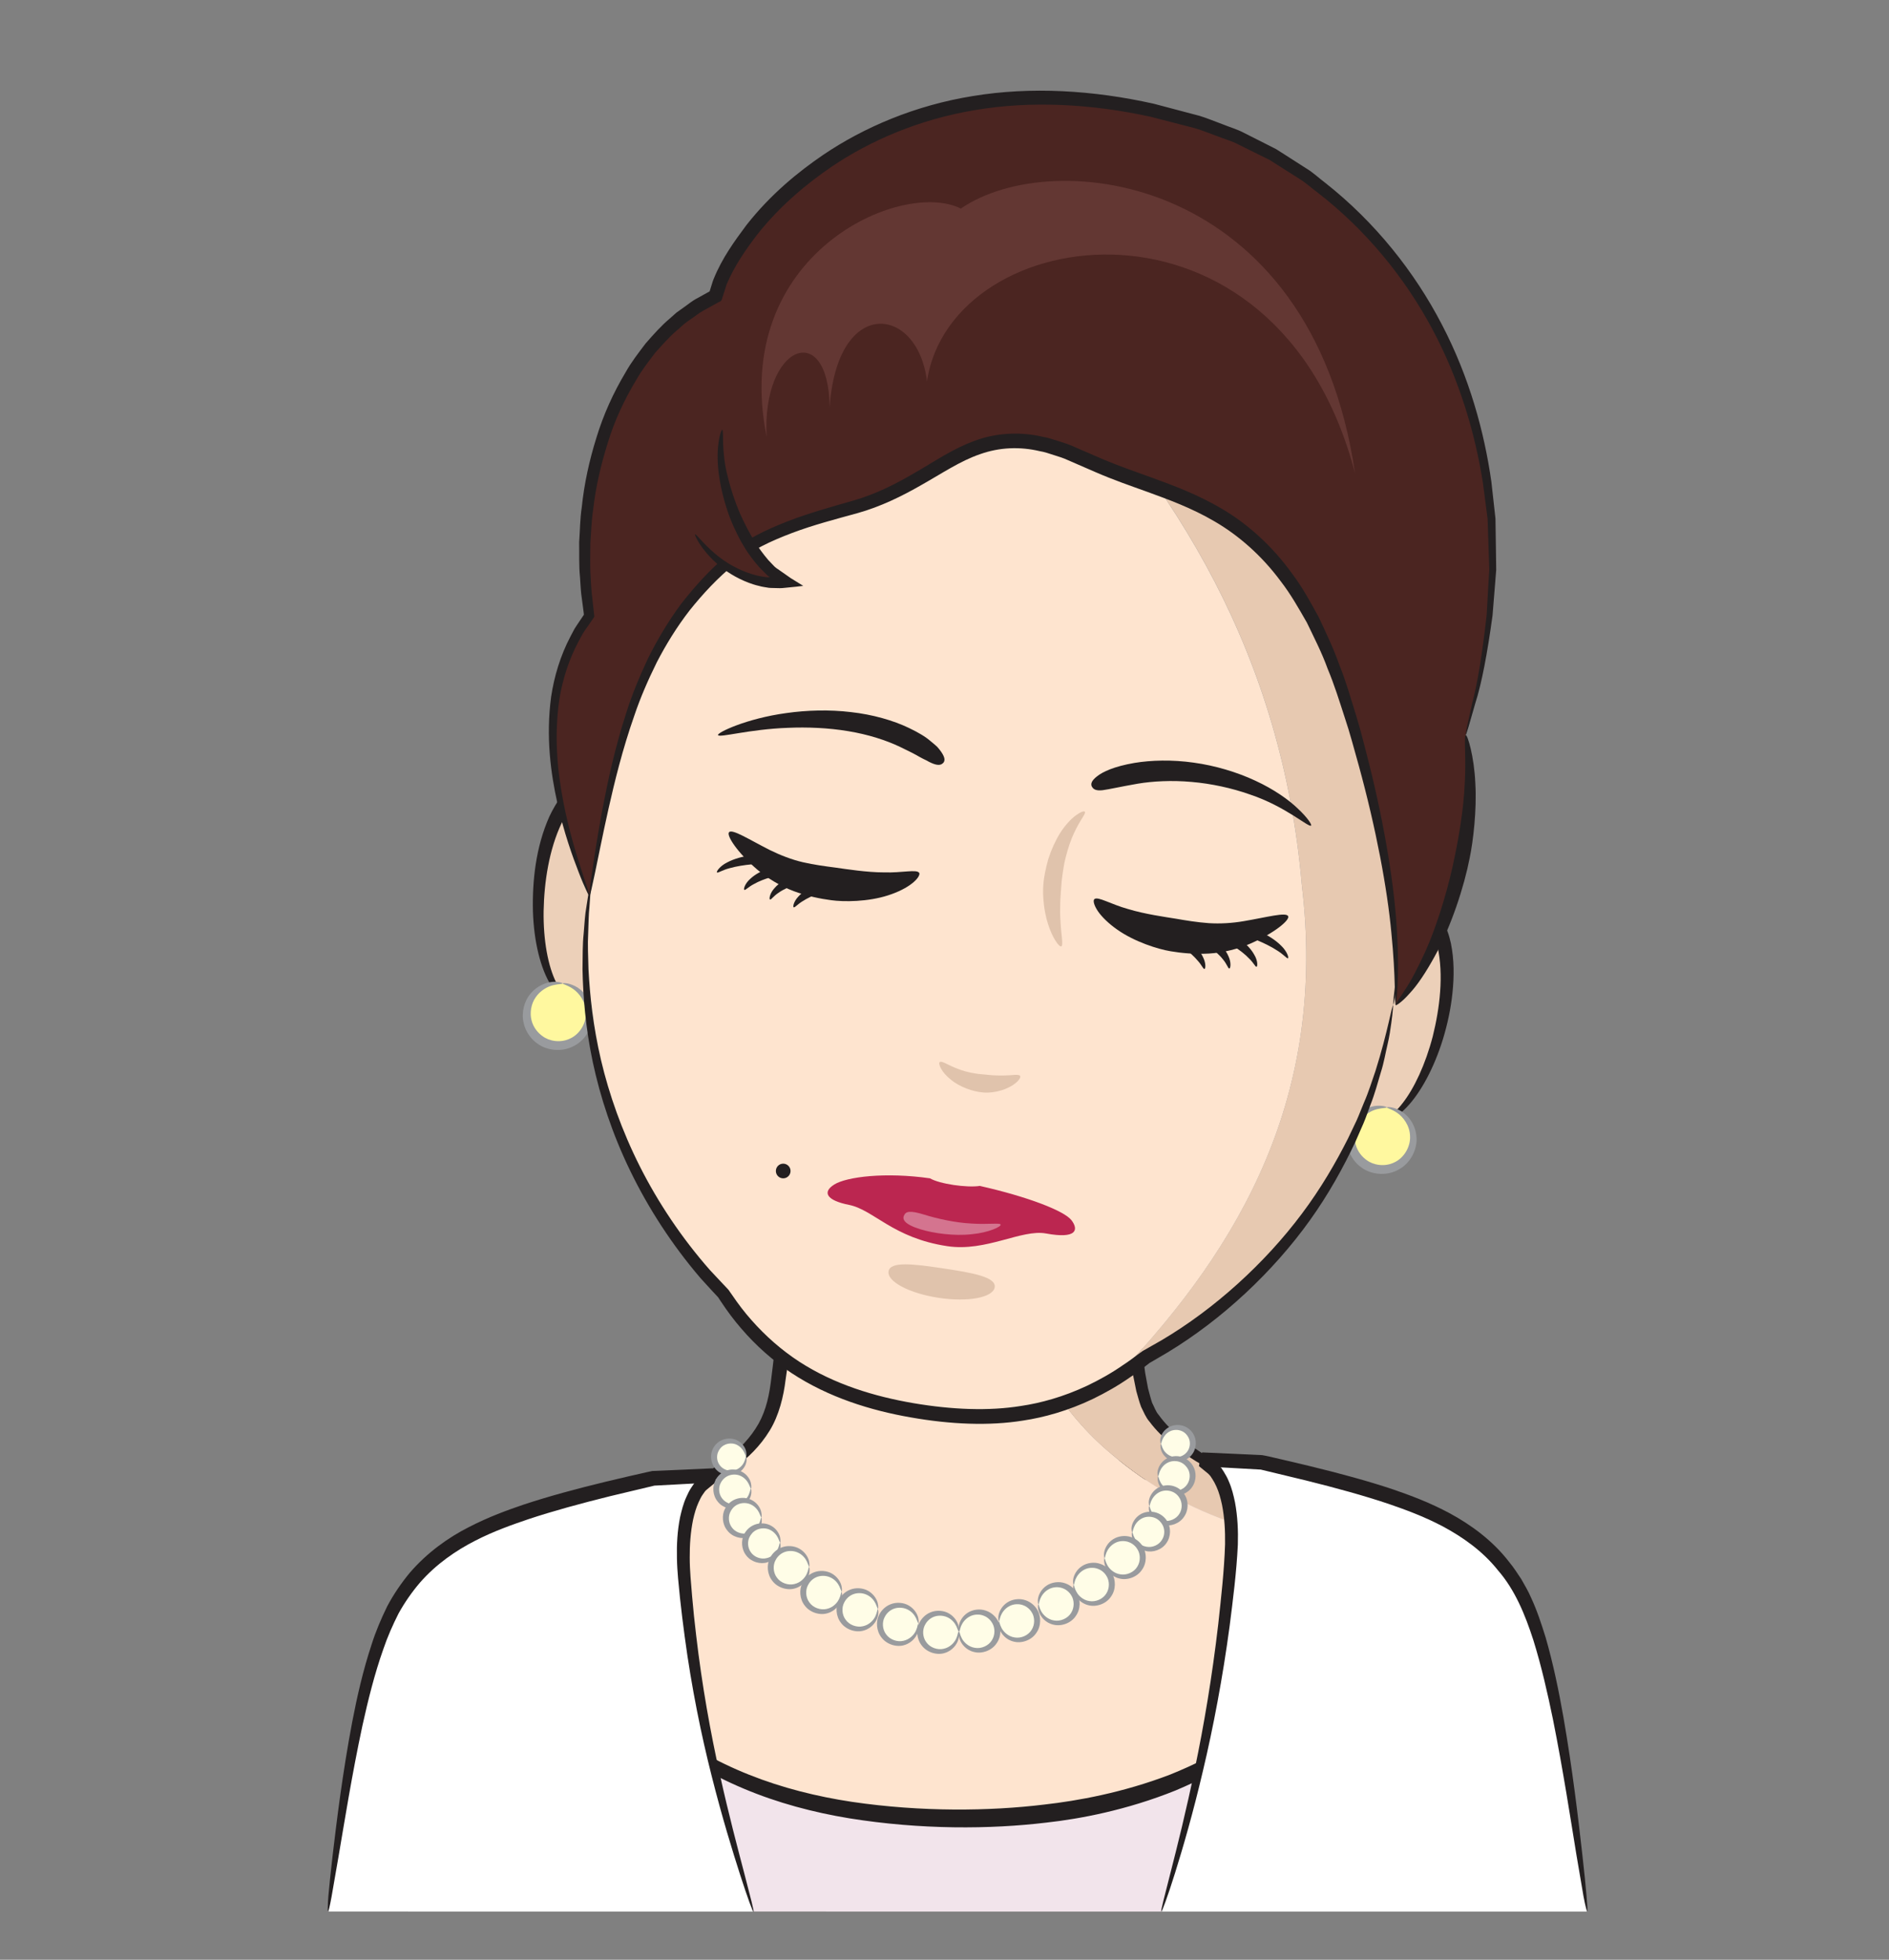 <?xml version="1.0" encoding="UTF-8"?><svg id="Layer_2" xmlns="http://www.w3.org/2000/svg" xmlns:xlink="http://www.w3.org/1999/xlink" viewBox="0 0 180.24 186.92"><rect x="0" y="0" width="180.24" height="186.92" fill="#808080" stroke="none"/><defs><style>.cls-1{fill:none;}.cls-1,.cls-2,.cls-3,.cls-4,.cls-5,.cls-6,.cls-7,.cls-8,.cls-9,.cls-10,.cls-11,.cls-12,.cls-13,.cls-14,.cls-15,.cls-16{stroke-width:0px;}.cls-2{fill:url(#_名称未設定グラデーション_8-2);}.cls-3{fill:url(#_名称未設定グラデーション_8);}.cls-17{opacity:.36;}.cls-4{fill:#f2e4eb;}.cls-5{fill:#633733;}.cls-6{fill:#4b2521;}.cls-7{fill:#231f20;}.cls-8{fill:#e0c3ac;}.cls-9{fill:#bb2650;}.cls-10{fill:#999b9e;}.cls-11{fill:#fee4cf;}.cls-12{fill:#fff;}.cls-13{fill:#fff89f;}.cls-14{fill:#fffde7;}.cls-15{fill:#e7c9b1;}.cls-16{fill:#ecd0b9;}</style><linearGradient id="_名称未設定グラデーション_8" x1="51.58" y1="180.68" x2="51.58" y2="141.9" gradientUnits="userSpaceOnUse"><stop offset="0" stop-color="#fff"/><stop offset=".85" stop-color="#fff"/><stop offset="1" stop-color="#fff"/></linearGradient><linearGradient id="_名称未設定グラデーション_8-2" x1="131.12" y1="180.62" x2="131.12" y2="140.45" xlink:href="#_名称未設定グラデーション_8"/></defs><g id="_レイヤー_1"><path class="cls-4" d="M141.5,182.33c-3.38-11.07-.11-23.28-10.81-31.79-24.48-19.45-57.81-8.4-54.96-9.85l-5.78.28c-14.22,3.25-20.37,5.4-24.24,11.52-3.43,5.4-5.01,16.68-6.8,29.83"/><path class="cls-7" d="M38.9,182.33s0-.69.12-1.92c.12-1.23.33-3.01.6-5.2.28-2.19.63-4.8,1.1-7.69.49-2.88,1.06-6.06,2.02-9.32.49-1.63,1.05-3.29,1.87-4.89.84-1.6,1.92-3.08,3.24-4.37,2.66-2.59,6.11-4.09,9.39-5.24,3.32-1.13,6.59-1.97,9.62-2.71.76-.18,1.51-.36,2.23-.53l.54-.13s.37-.06.39-.05h.27c.36-.03.72-.05,1.08-.07,1.51-.08,2.95-.15,4.28-.22.06.21.19.73.12.43,0-.02-.03-.1-.01-.05l-.04-.15-.02-.08c-.06.27.13-.62-.13.6h0s0-.02,0-.02v-.02c.02-.06.02-.12.02-.18,0-.09,0-.18,0-.27v-.14s0,0,0,0l.12-.02c.24-.04.47-.08.7-.12.48-.09.94-.18,1.38-.26,7.58-1.44,17.23-2.26,27.1-.72,4.92.76,9.88,2.12,14.48,4.13,4.6,2.02,8.87,4.62,12.43,7.75,1.82,1.54,3.27,3.41,4.37,5.35,1.13,1.93,1.84,3.99,2.33,5.95.99,3.95,1.19,7.57,1.51,10.56.29,3,.62,5.4.95,7.04.34,1.64.57,2.53.51,2.55-.02,0-.11-.21-.24-.63-.13-.42-.36-1.04-.55-1.86-.43-1.63-.85-4.04-1.22-7.04-.41-2.99-.69-6.59-1.73-10.42-.52-1.91-1.23-3.87-2.34-5.7-1.08-1.84-2.48-3.59-4.25-5.04-3.49-2.98-7.72-5.49-12.23-7.42-4.52-1.92-9.38-3.21-14.21-3.92-9.69-1.44-19.17-.6-26.64.82-.44.08-.9.17-1.38.26-.25.04-.5.09-.76.13-.08,0-.14.02-.25.03h-.12s-.08,0-.13-.01c-.03,0-.17-.08-.21-.1h0s0,0,0,0c-1.18.06-2.45.11-3.78.18-.36.02-.72.03-1.09.05h-.28s-.05.01-.05.01l-.1.02-.54.12c-.73.17-1.48.34-2.24.51-3.04.72-6.29,1.52-9.55,2.59-3.23,1.09-6.52,2.5-9,4.87-1.23,1.17-2.28,2.57-3.08,4.04-.8,1.49-1.37,3.1-1.87,4.68-1,3.17-1.63,6.31-2.19,9.16-.54,2.85-.97,5.44-1.33,7.61-.35,2.15-.64,3.9-.85,5.15-.21,1.22-.35,1.89-.4,1.88Z"/><path class="cls-11" d="M106.06,138.69c-9.54-7.95-11.49-20.33-12.4-32.6h-18.68c.72,8.57.35,18.54-.95,26.85-1.33,8.49-13.66,11.26-22.2,12.22,0,0,1.22,28.31,39.82,28.31,31.03,0,37.8-18.2,39.27-25.56-8.98-.8-17.6-2.99-24.86-9.22Z"/><path class="cls-15" d="M106.06,138.69c7.27,6.23,15.88,8.41,24.86,9.22.37-1.86.41-3.04.41-3.04-5.8-.22-20.12-5.49-22.02-10.97-2.15-6.2-.91-22.28-1.67-27.81h-13.98c.9,12.28,2.86,24.66,12.4,32.61Z"/><path class="cls-7" d="M51.84,145.16c-.02-.14,2.68-.46,6.85-1.46,2.07-.53,4.53-1.22,7.04-2.4,2.47-1.18,5.14-2.86,6.65-5.51.74-1.34,1.04-2.78,1.23-4.46.21-1.63.38-3.28.52-4.93.27-3.3.41-6.61.43-9.77.02-3.16-.09-6.17-.28-8.89-.04-.46-.07-.91-.11-1.36-.03-.33-.05-.66-.08-.99v-.12s.06-.01.09-.02h.24s.49,0,.49,0c.82,0,1.62,0,2.39,0,1.22,0,2.34,0,3.37,0,6.86.02,15.3.03,24.13.05h1.66s1.19.01,1.19.01h.4s.2,0,.2,0c.07,0,.14-.01.13.08l.08.79.07.71c.01.14.03.29.04.43l.05.85c.04.57.04,1.13.06,1.69.04,2.25.02,4.48.01,6.7-.02,4.43-.03,8.8.38,12.89.07.51.13,1.01.2,1.51.09.49.18.98.27,1.46.13.46.24.94.39,1.38.21.39.33.82.64,1.17,1.06,1.48,2.58,2.61,4.03,3.57,2.98,1.89,5.93,3.16,8.44,4.08,2.51.92,4.6,1.48,6.06,1.8,1.46.32,2.28.36,2.28.45,0,.03-.21.04-.61.04-.4.01-.98-.05-1.73-.14-1.49-.21-3.64-.67-6.22-1.51-2.58-.84-5.61-2.03-8.73-3.9-1.53-.97-3.15-2.08-4.41-3.76-.35-.39-.55-.92-.8-1.41-.19-.5-.31-1-.46-1.51-.1-.51-.21-1.02-.31-1.54-.08-.52-.15-1.04-.23-1.56-.49-4.19-.55-8.59-.6-13.03-.02-2.22-.03-4.45-.1-6.67-.03-.55-.03-1.11-.07-1.65l-.05-.82c0-.14-.02-.27-.04-.4v-.12s-.02-.05-.06-.04h-.47s-1.66.01-1.66.01c-8.82.03-17.27.06-24.12.08-1.04,0-2.17,0-3.4,0-.31,0-.62,0-.93,0h-.42s0,0,0,0c0,0,0,0,0,0h0s.01.21.01.21l.04.52c.17,2.78.25,5.85.18,9.05-.06,3.2-.26,6.55-.6,9.88-.17,1.67-.38,3.33-.63,4.98-.19,1.6-.63,3.42-1.52,4.87-1.81,2.96-4.73,4.6-7.31,5.74-2.64,1.13-5.16,1.73-7.27,2.16-2.12.41-3.87.62-5.08.73-1.21.1-1.89.12-1.89.06Z"/><path class="cls-7" d="M131.34,144.86c.12,0,.18,2.14-.65,5.42-.8,3.26-2.65,7.65-5.94,11.54-1.63,1.94-3.6,3.74-5.76,5.25-2.16,1.51-4.5,2.73-6.81,3.7-4.66,1.88-9.16,2.72-12.34,3.07-5.34.64-11.98.69-18.81-.41-3.41-.56-6.85-1.47-10.07-2.83-3.22-1.35-6.22-3.14-8.74-5.24-2.54-2.08-4.55-4.51-6.07-6.87-1.52-2.37-2.51-4.71-3.17-6.7-.64-2.01-.96-3.68-1.09-4.84-.13-1.16-.1-1.81-.05-1.81.06,0,.15.63.39,1.76.24,1.13.66,2.74,1.38,4.67.74,1.92,1.79,4.15,3.34,6.4,1.55,2.24,3.54,4.52,6.03,6.45,2.47,1.96,5.38,3.62,8.51,4.86,3.13,1.25,6.47,2.08,9.79,2.58,6.64.98,13.18.89,18.36.26,3.13-.35,7.5-1.13,12.01-2.86,2.24-.9,4.5-2.02,6.59-3.42,2.1-1.4,4.02-3.06,5.63-4.87,3.26-3.62,5.22-7.78,6.19-10.91,1-3.14,1.16-5.22,1.28-5.21Z"/><path class="cls-3" d="M71.89,182.33c-3.38-11.07-5.6-20.05-6.6-31.79-.31-3.71-.05-8.4,2.8-9.85l-5.78.28c-14.22,3.25-20.37,5.4-24.24,11.52-3.43,5.4-5.01,16.68-6.8,29.83"/><path class="cls-7" d="M31.28,182.33s-.03-.53.05-1.46c.08-.93.22-2.27.41-3.92.39-3.29.94-7.81,1.86-12.68.47-2.44,1.04-4.96,1.86-7.43.39-1.24.91-2.45,1.48-3.62.62-1.17,1.35-2.23,2.16-3.21,1.66-1.93,3.68-3.36,5.61-4.34,1.93-1,3.75-1.65,5.25-2.16,2.38-.79,5.05-1.51,7.9-2.2.71-.17,1.44-.34,2.17-.51.37-.08.73-.17,1.11-.25l.56-.13.28-.06.15-.03c.08-.03.21-.03.25-.03,1.84-.08,3.72-.17,5.62-.25.07.21.2.49.23.63,0,.07-.02.06,0,.19.03.17.03.25.08.49l-.85.7c-.08.06-.13.12-.18.17l-.1.14-.12.17c-.16.22-.28.48-.4.74-.24.52-.4,1.09-.53,1.67-.24,1.17-.33,2.4-.32,3.63,0,1.23.13,2.46.23,3.7.11,1.24.23,2.46.38,3.67.56,4.83,1.39,9.38,2.26,13.28.86,3.9,1.74,7.17,2.34,9.47.6,2.3.95,3.64.88,3.66-.03.01-.17-.31-.39-.91-.22-.6-.52-1.49-.89-2.63-.73-2.27-1.73-5.51-2.71-9.4-.99-3.89-1.93-8.46-2.58-13.32-.17-1.21-.31-2.45-.45-3.69-.12-1.24-.27-2.5-.29-3.8-.03-1.29.04-2.6.3-3.9.15-.65.31-1.3.6-1.93.14-.31.29-.63.49-.92l.19-.28.02-.03s.04-.04.06-.05c0,0-.06,0-.08,0-1.26.07-2.51.14-3.73.2-1.45.35-2.87.68-4.24,1.01-2.82.7-5.46,1.42-7.78,2.19-2.93,1-7.23,2.49-10.35,6.05-.76.89-1.46,1.89-2.04,2.94-.55,1.09-1.06,2.23-1.46,3.42-.84,2.37-1.45,4.85-1.98,7.24-1.03,4.8-1.73,9.27-2.29,12.53-.28,1.59-.5,2.9-.67,3.86-.17.91-.29,1.42-.34,1.41Z"/><path class="cls-2" d="M110.81,182.33c3.38-11.07,5.6-21.54,6.6-33.27.31-3.71.05-8.4-2.8-9.85l5.78.28c14.22,3.25,20.37,5.4,24.24,11.52,3.43,5.4,5.01,18.17,6.8,31.32"/><path class="cls-7" d="M151.43,182.33s-.17-.52-.34-1.46c-.17-1-.4-2.35-.68-3.99-.55-3.35-1.25-7.97-2.24-12.92-.51-2.47-1.09-5.03-1.86-7.51-.8-2.48-1.77-4.82-3.37-6.66-1.5-1.89-3.43-3.21-5.27-4.2-1.86-.98-3.67-1.63-5.18-2.15-2.35-.79-5.02-1.52-7.87-2.23-1.4-.34-2.85-.68-4.32-1.04-1.23-.07-2.49-.14-3.76-.21-.02,0-.07-.01-.08,0,.02.01.04.03.06.05-.13-.21.51.69.73,1.29.29.65.45,1.33.59,2,.25,1.35.31,2.7.27,4.03-.13,2.67-.46,5.21-.78,7.73-.67,5.02-1.58,9.75-2.54,13.8-.95,4.05-1.93,7.42-2.67,9.78-.37,1.18-.68,2.1-.91,2.73-.23.63-.36.96-.4.95-.08-.02.29-1.41.9-3.8.61-2.39,1.47-5.78,2.3-9.84.85-4.05,1.65-8.77,2.23-13.77.27-2.49.57-5.09.65-7.63.02-1.27-.05-2.54-.29-3.75-.13-.6-.29-1.2-.53-1.73-.12-.27-.26-.53-.41-.76-.11-.13-.07-.18-.38-.48l-.88-.72.08-.49c.02-.13,0-.12,0-.19.03-.14.16-.42.23-.63,1.93.09,3.84.17,5.71.26.23.03.27.06.38.07l.28.06.56.13c.37.09.75.17,1.12.26.74.18,1.47.35,2.19.52,2.88.7,5.59,1.43,8,2.24,1.56.54,3.44,1.22,5.42,2.29,1.96,1.07,4.05,2.56,5.64,4.64.42.5.77,1.06,1.14,1.61.33.58.68,1.17.94,1.78.57,1.22.98,2.49,1.38,3.76.74,2.56,1.27,5.16,1.71,7.66.87,5.01,1.41,9.63,1.79,13,.19,1.68.33,3.06.41,4.01.08.95.11,1.48.06,1.49Z"/><rect class="cls-1" width="180.24" height="186.92"/><circle class="cls-14" cx="69.65" cy="138.97" r="1.53"/><path class="cls-10" d="M71.18,138.92s-.07-.19-.19-.43c-.12-.25-.37-.54-.72-.7-.35-.16-.79-.14-1.11.02-.33.15-.53.43-.62.64-.17.34-.18.87.12,1.28.29.42.86.63,1.35.52.49-.1.84-.47.98-.78.15-.31.16-.54.2-.54.03,0,.11.23,0,.62-.1.38-.46.9-1.09,1.09-.62.21-1.43-.01-1.87-.59-.46-.56-.47-1.35-.22-1.84.13-.3.45-.7.94-.88.48-.19,1.08-.15,1.5.11.44.26.67.67.74.98.07.31.02.51-.02.51Z"/><circle class="cls-14" cx="69.99" cy="142.06" r="1.65"/><path class="cls-10" d="M71.64,142.01s-.07-.2-.2-.47c-.13-.27-.4-.6-.78-.77-.38-.18-.86-.16-1.22.01-.36.17-.59.47-.69.7-.19.37-.2.96.13,1.41.32.46.95.69,1.48.56.54-.11.92-.52,1.07-.86.16-.34.16-.59.21-.59.03,0,.11.25,0,.67-.11.41-.49.97-1.17,1.17-.66.22-1.54-.02-2-.63-.49-.6-.5-1.44-.23-1.97.14-.33.48-.75,1-.95.51-.21,1.15-.16,1.61.12.47.27.73.72.8,1.05.08.34.02.55,0,.54Z"/><circle class="cls-14" cx="70.94" cy="144.81" r="1.69"/><path class="cls-10" d="M72.63,144.76s-.07-.21-.2-.48c-.13-.27-.4-.61-.8-.79-.39-.18-.88-.17-1.25.01-.37.17-.6.49-.7.72-.19.38-.2.99.14,1.45.32.47.97.7,1.51.57.55-.11.94-.54,1.09-.88.16-.35.17-.61.21-.61.03,0,.11.26,0,.68-.11.41-.51.98-1.2,1.19-.67.23-1.57-.02-2.04-.65-.5-.61-.51-1.47-.24-2.01.15-.33.49-.76,1.02-.96.52-.21,1.17-.17,1.64.12.48.28.74.73.82,1.07.08.34.03.56,0,.56Z"/><circle class="cls-14" cx="72.76" cy="147.21" r="1.67"/><path class="cls-10" d="M74.43,147.16s-.07-.2-.2-.48c-.13-.27-.4-.6-.79-.78-.39-.18-.87-.16-1.23.01-.37.17-.59.48-.7.71-.19.38-.2.97.13,1.43.32.47.96.7,1.49.57.55-.11.93-.53,1.08-.87.16-.34.16-.6.21-.6.03,0,.11.26,0,.68-.11.41-.5.98-1.19,1.18-.67.22-1.55-.02-2.02-.64-.49-.61-.5-1.45-.23-1.99.15-.33.49-.75,1.01-.95.51-.21,1.16-.17,1.63.12.47.27.73.73.81,1.06.08.34.02.55,0,.55Z"/><circle class="cls-14" cx="75.38" cy="149.53" r="1.83"/><path class="cls-10" d="M77.2,149.47s-.07-.22-.21-.53c-.14-.3-.43-.67-.87-.86-.43-.2-.97-.19-1.37,0-.41.19-.66.53-.78.79-.21.42-.22,1.09.15,1.59.36.52,1.07.77,1.66.63.61-.13,1.02-.59,1.19-.96.18-.38.17-.66.22-.66.03,0,.12.28-.01.74-.12.44-.55,1.06-1.29,1.28-.72.24-1.68-.03-2.19-.7-.53-.66-.54-1.57-.25-2.15.16-.35.53-.81,1.09-1.03.56-.23,1.26-.18,1.76.12.51.3.8.78.89,1.15.09.37.03.6,0,.6Z"/><circle class="cls-14" cx="78.47" cy="151.9" r="1.83"/><path class="cls-10" d="M80.3,151.84s-.07-.22-.21-.53c-.14-.3-.43-.67-.87-.86-.43-.2-.97-.19-1.37,0-.41.19-.66.53-.78.79-.21.42-.22,1.09.15,1.59.36.52,1.07.77,1.66.63.61-.13,1.02-.59,1.19-.96.18-.38.17-.66.22-.66.03,0,.12.28-.01.74-.12.44-.55,1.06-1.29,1.28-.72.24-1.68-.03-2.19-.7-.53-.66-.54-1.57-.25-2.15.16-.35.53-.81,1.09-1.03.56-.23,1.26-.18,1.76.12.51.3.8.78.89,1.15.09.37.03.6,0,.6Z"/><circle class="cls-14" cx="81.94" cy="153.54" r="1.83"/><path class="cls-10" d="M83.76,153.49s-.07-.22-.21-.53c-.14-.3-.43-.67-.87-.86-.43-.2-.97-.19-1.37,0-.41.19-.66.53-.78.79-.21.42-.22,1.09.15,1.59.36.52,1.07.77,1.66.63.61-.13,1.02-.59,1.19-.96.18-.38.17-.66.22-.66.03,0,.12.28-.01.74-.12.44-.55,1.06-1.29,1.28-.72.24-1.68-.03-2.19-.7-.53-.66-.54-1.57-.25-2.15.16-.35.53-.81,1.09-1.03.56-.23,1.26-.18,1.76.12.51.3.8.78.89,1.15.09.37.03.6,0,.6Z"/><circle class="cls-14" cx="85.8" cy="154.94" r="1.83"/><path class="cls-10" d="M87.62,154.88s-.07-.22-.21-.53c-.14-.3-.43-.67-.87-.86-.43-.2-.97-.19-1.37,0-.41.19-.66.53-.78.79-.21.42-.22,1.09.15,1.59.36.52,1.07.77,1.66.63.61-.13,1.02-.59,1.19-.96.18-.38.17-.66.22-.66.03,0,.12.28-.01.74-.12.44-.55,1.06-1.29,1.28-.72.24-1.68-.03-2.19-.7-.53-.66-.54-1.57-.25-2.15.16-.35.53-.81,1.09-1.03.56-.23,1.26-.18,1.76.12.51.3.8.78.89,1.15.09.37.03.6,0,.6Z"/><circle class="cls-14" cx="89.63" cy="155.7" r="1.83"/><path class="cls-10" d="M91.46,155.64s-.07-.22-.21-.53c-.14-.3-.43-.67-.87-.86-.43-.2-.97-.19-1.37,0-.41.19-.66.53-.78.79-.21.42-.22,1.09.15,1.59.36.52,1.07.77,1.66.63.61-.13,1.02-.59,1.19-.96.18-.38.17-.66.22-.66.03,0,.12.28-.01.74-.12.44-.55,1.06-1.29,1.28-.72.24-1.68-.03-2.19-.7-.53-.66-.54-1.57-.25-2.15.16-.35.53-.81,1.09-1.03.56-.23,1.26-.18,1.76.12.51.3.8.78.89,1.15.09.37.03.6,0,.6Z"/><circle class="cls-14" cx="112.29" cy="137.69" r="1.53"/><path class="cls-10" d="M110.77,137.73s-.1-.19-.05-.51c.05-.31.26-.74.69-1.02.41-.29,1.01-.36,1.5-.2.49.16.83.53.98.82.28.48.31,1.27-.11,1.85-.4.6-1.2.87-1.83.7-.64-.15-1.03-.65-1.15-1.03-.13-.38-.06-.62-.03-.62.05,0,.06.23.23.53.16.3.53.65,1.03.72.49.08,1.05-.16,1.31-.6.27-.43.23-.96.04-1.29-.1-.2-.32-.47-.66-.6-.33-.14-.77-.13-1.11.05-.34.17-.57.49-.68.74-.11.25-.12.44-.17.44Z"/><circle class="cls-14" cx="112.15" cy="140.79" r="1.65"/><path class="cls-10" d="M110.5,140.84s-.1-.2-.04-.55c.06-.33.29-.8.74-1.1.44-.31,1.08-.39,1.6-.21.53.17.89.57,1.05.88.3.51.34,1.35-.11,1.98-.43.64-1.29.94-1.96.75-.69-.16-1.11-.7-1.24-1.1-.14-.41-.07-.67-.04-.67.05,0,.06.25.24.58.17.32.57.71,1.12.79.54.09,1.15-.17,1.44-.65.3-.47.26-1.06.05-1.42-.12-.22-.36-.51-.73-.66-.37-.15-.85-.14-1.22.06-.38.19-.62.54-.73.81-.11.28-.13.48-.17.48Z"/><circle class="cls-14" cx="111.36" cy="143.6" r="1.69"/><path class="cls-10" d="M109.67,143.65s-.1-.21-.04-.56c.06-.34.3-.81.76-1.12.45-.31,1.1-.39,1.63-.21.54.17.91.58,1.07.9.3.52.34,1.38-.12,2.02-.43.65-1.31.95-2,.77-.7-.16-1.13-.71-1.27-1.12-.14-.42-.07-.69-.04-.68.05,0,.06.25.25.59.18.33.58.73,1.14.81.55.1,1.18-.17,1.48-.66.31-.48.26-1.08.05-1.45-.12-.23-.37-.53-.75-.67-.38-.15-.87-.14-1.24.07-.38.2-.63.55-.75.83-.12.28-.13.49-.17.49Z"/><circle class="cls-14" cx="109.69" cy="146.1" r="1.67"/><path class="cls-10" d="M108.02,146.15s-.1-.21-.04-.55c.06-.34.29-.8.75-1.11.45-.31,1.09-.39,1.62-.21.53.17.9.57,1.06.89.3.52.34,1.36-.11,2-.43.65-1.3.94-1.98.76-.7-.16-1.12-.71-1.25-1.11-.14-.41-.07-.68-.04-.68.05,0,.06.25.25.59.17.33.58.72,1.13.8.55.1,1.17-.17,1.46-.66.31-.47.26-1.07.05-1.43-.12-.22-.36-.52-.74-.67-.37-.15-.86-.14-1.23.06-.38.2-.63.54-.74.82-.12.28-.13.49-.17.49Z"/><circle class="cls-14" cx="107.21" cy="148.57" r="1.83"/><path class="cls-10" d="M105.39,148.63s-.1-.23-.03-.6c.07-.37.32-.87.82-1.2.49-.33,1.19-.42,1.75-.22.58.19.97.62,1.15.96.32.56.37,1.48-.12,2.16-.46.7-1.4,1.02-2.14.83-.76-.17-1.22-.76-1.37-1.2-.16-.45-.09-.74-.06-.74.05,0,.06.28.26.65.19.36.63.8,1.24.89.6.11,1.3-.19,1.62-.72.34-.53.29-1.19.06-1.6-.13-.25-.41-.58-.83-.74-.41-.17-.95-.15-1.36.08-.42.22-.69.61-.81.91-.12.31-.13.54-.18.54Z"/><circle class="cls-14" cx="104.27" cy="151.13" r="1.83"/><path class="cls-10" d="M102.44,151.18s-.1-.23-.03-.6c.07-.37.32-.87.82-1.2.49-.33,1.19-.42,1.75-.22.58.19.97.62,1.15.96.32.56.37,1.48-.12,2.16-.46.7-1.4,1.02-2.14.83-.76-.17-1.22-.76-1.37-1.2-.16-.45-.09-.74-.06-.74.05,0,.06.28.26.65.19.36.63.8,1.24.89.6.11,1.3-.19,1.62-.72.34-.53.29-1.19.06-1.6-.13-.25-.41-.58-.83-.74-.41-.17-.95-.15-1.36.08-.42.22-.69.61-.81.91-.12.31-.13.54-.18.54Z"/><circle class="cls-14" cx="100.91" cy="152.98" r="1.83"/><path class="cls-10" d="M99.08,153.03s-.1-.23-.03-.6c.07-.37.32-.87.82-1.2.49-.33,1.19-.42,1.75-.22.58.19.97.62,1.15.96.32.56.37,1.48-.12,2.16-.46.7-1.4,1.02-2.14.83-.76-.17-1.22-.76-1.37-1.2-.16-.45-.09-.74-.06-.74.05,0,.06.28.26.65.19.36.63.8,1.24.89.6.11,1.3-.19,1.62-.72.34-.53.29-1.19.06-1.6-.13-.25-.41-.58-.83-.74-.41-.17-.95-.15-1.36.08-.42.22-.69.61-.81.91-.12.31-.13.54-.18.54Z"/><circle class="cls-14" cx="97.14" cy="154.6" r="1.83"/><path class="cls-10" d="M95.31,154.65s-.1-.23-.03-.6c.07-.37.32-.87.82-1.2.49-.33,1.19-.42,1.75-.22.58.19.97.62,1.15.96.32.56.37,1.48-.12,2.16-.46.7-1.4,1.02-2.14.83-.76-.17-1.22-.76-1.37-1.2-.16-.45-.09-.74-.06-.74.05,0,.06.28.26.65.19.36.63.8,1.24.89.6.11,1.3-.19,1.62-.72.34-.53.29-1.19.06-1.6-.13-.25-.41-.58-.83-.74-.41-.17-.95-.15-1.36.08-.42.22-.69.61-.81.91-.12.31-.13.54-.18.54Z"/><circle class="cls-14" cx="93.35" cy="155.59" r="1.83"/><path class="cls-10" d="M91.52,155.64s-.1-.23-.03-.6c.07-.37.32-.87.82-1.2.49-.33,1.19-.42,1.75-.22.58.19.97.62,1.15.96.32.56.37,1.48-.12,2.16-.46.7-1.4,1.02-2.14.83-.76-.17-1.22-.76-1.37-1.2-.16-.45-.09-.74-.06-.74.05,0,.06.28.26.65.19.36.63.8,1.24.89.6.11,1.3-.19,1.62-.72.34-.53.29-1.19.06-1.6-.13-.25-.41-.58-.83-.74-.41-.17-.95-.15-1.36.08-.42.22-.69.61-.81.91-.12.31-.13.54-.18.54Z"/><rect class="cls-1" width="180.24" height="186.92"/><path class="cls-16" d="M55.06,95.66c-2.37-.14-4.01-4.84-3.67-10.49.34-5.65,2.54-10.12,4.9-9.97s4.01,4.84,3.67,10.49c-.34,5.65-2.54,10.12-4.9,9.97"/><path class="cls-7" d="M55.06,95.66c-.01-.12.99-.07,1.85-1.24.87-1.09,1.6-2.96,2.02-5.05.42-2.09.54-4.42.38-6.51-.16-2.09-.63-3.95-1.18-5.09-.42-.95-1.22-1.98-2.08-1.86-.43.03-.93.37-1.35.84-.42.48-.78,1.08-1.09,1.71-1.23,2.57-1.69,5.69-1.74,8.44-.04,2.77.42,5.28,1.22,6.85.39.79.88,1.31,1.28,1.56.2.13.38.21.5.24.12.05.19.08.19.11s-.07.04-.21.04c-.15.01-.35-.02-.61-.13-.51-.2-1.14-.73-1.64-1.54-1.03-1.63-1.66-4.22-1.75-7.11-.07-2.88.27-6.12,1.56-9.02.34-.72.73-1.42,1.25-2.04.53-.61,1.24-1.22,2.21-1.34.97-.13,1.86.37,2.38.92.54.55.9,1.15,1.16,1.73.67,1.38,1.11,3.42,1.21,5.65.1,2.23-.15,4.65-.71,6.82-.57,2.16-1.48,4.08-2.59,5.18-.54.55-1.14.86-1.58.91-.44.08-.68-.03-.67-.06Z"/><path class="cls-16" d="M131.64,107.06c2.15-.39,4.6-4.09,5.78-8.97,1.33-5.5.55-10.42-1.75-10.97s-5.25,3.45-6.59,8.95c-1.33,5.5-.55,10.42,1.75,10.97.26.06.53.07.81.02"/><path class="cls-7" d="M131.64,107.06s-.21.17-.66.16c-.44-.02-1.12-.28-1.61-.92-1.02-1.26-1.43-3.41-1.43-5.64-.01-2.25.43-4.65,1.09-6.78.67-2.12,1.61-3.96,2.53-5.14.38-.5.83-1,1.38-1.46.57-.44,1.3-.89,2.25-.92.98-.04,1.88.62,2.34,1.33.49.72.74,1.51.91,2.29.32,1.57.31,3.17.15,4.71-.16,1.55-.49,3.04-.91,4.42-.85,2.76-2.12,5.09-3.43,6.47-.65.69-1.3,1.13-1.79,1.33-.5.2-.81.17-.81.14-.01-.07.26-.13.68-.39.41-.26.96-.73,1.5-1.44,1.1-1.4,2.18-3.69,2.88-6.38.66-2.67,1.06-5.81.45-8.57-.17-.67-.4-1.32-.74-1.79-.35-.48-.76-.74-1.2-.72-.45.02-.95.28-1.38.63-.43.37-.81.79-1.14,1.22-.8,1.04-1.72,2.73-2.42,4.71-.69,1.99-1.21,4.26-1.32,6.38-.12,2.11.13,4.12.87,5.26.36.58.84.84,1.21.96.37.1.61.07.62.13Z"/><circle class="cls-13" cx="131.87" cy="108.57" r="2.98"/><path class="cls-10" d="M132.31,105.62c0,.07-.38.04-.91.17-.53.13-1.21.5-1.65,1.14-.45.63-.59,1.51-.4,2.22.18.72.67,1.24,1.05,1.5.62.47,1.7.68,2.64.22.94-.43,1.56-1.51,1.5-2.52-.03-1.02-.67-1.82-1.22-2.2-.56-.39-1.02-.46-1-.53,0-.04.48-.09,1.17.25.67.32,1.52,1.19,1.65,2.44.17,1.22-.53,2.66-1.74,3.27-1.2.65-2.65.41-3.49-.22-.52-.35-1.14-1.07-1.33-2.03-.21-.95.07-2.05.7-2.77.62-.73,1.48-1.05,2.08-1.09.61-.04.97.11.96.16Z"/><circle class="cls-13" cx="53.24" cy="96.75" r="2.98"/><path class="cls-10" d="M53.68,93.8c0,.07-.38.04-.91.17-.53.13-1.21.5-1.65,1.14-.45.63-.59,1.51-.4,2.22.18.72.67,1.24,1.05,1.5.62.47,1.7.68,2.64.22.94-.43,1.56-1.51,1.5-2.52-.03-1.02-.67-1.82-1.22-2.2-.56-.39-1.02-.46-1-.53,0-.04.48-.09,1.17.25.67.32,1.52,1.19,1.65,2.44.17,1.22-.53,2.66-1.74,3.27-1.2.65-2.65.41-3.49-.22-.52-.35-1.14-1.07-1.33-2.03-.21-.95.07-2.05.7-2.77.62-.73,1.48-1.05,2.08-1.09.61-.04.97.11.96.16Z"/><path class="cls-15" d="M103.24,32.78c-1.57-.24-3.1-.41-4.6-.53,13.8,14.1,23.69,30.45,25.57,52.1,2.41,19.99-5.66,34.32-17.48,46.75.92-.49,1.79-1.05,2.61-1.7,11.37-6.14,21.25-17.99,23.59-33.58,6.38-42.44-4.86-59.31-29.69-63.04Z"/><path class="cls-11" d="M124.21,84.36c-1.88-21.65-11.77-38-25.57-52.1-22.14-1.68-36.06,10.54-42.3,52.06-2.34,15.59,3.61,29.82,12.68,39.03,4.44,6.94,10.61,10.03,18.92,11.28,8.31,1.25,12.26-.03,18.79-3.52,11.82-12.43,19.89-26.76,17.48-46.75Z"/><path class="cls-7" d="M56.34,84.32s0-.2.03-.56c.05-.4.11-.93.2-1.59.17-1.38.49-3.36.9-5.79.45-2.42,1-5.3,1.78-8.43.75-3.14,1.73-6.55,2.98-10.02,1.25-3.47,2.8-7,4.75-10.32,1.94-3.32,4.36-6.37,7.11-8.84,2.79-2.42,5.89-4.25,8.91-5.31,3.02-1.09,5.87-1.56,8.23-1.76,1.98-.19,4.08-.2,6.27-.08,2.19.11,4.45.38,6.76.76,4.62.75,9.49,2.15,13.97,4.65,4.48,2.47,8.37,6.25,10.97,10.69,2.59,4.46,4.08,9.37,4.86,14.08.81,4.72.99,9.26.95,13.36-.04,4.1-.33,7.77-.65,10.83-.15,1.53-.32,2.91-.49,4.12-.16,1.21-.3,2.25-.45,3.09-.14.82-.25,1.47-.33,1.94-.08.44-.13.67-.15.67s0-.24.04-.69c.05-.48.12-1.13.22-1.96.11-.85.22-1.89.34-3.1.14-1.21.27-2.59.38-4.12.25-3.06.48-6.72.45-10.79-.02-4.07-.26-8.57-1.11-13.22-.82-4.64-2.33-9.43-4.87-13.73-2.56-4.29-6.32-7.89-10.67-10.26-4.34-2.39-9.1-3.74-13.64-4.46-2.27-.37-4.5-.63-6.63-.73-2.14-.12-4.19-.1-6.11.08-2.32.2-5.09.65-8,1.7-2.92,1.02-5.91,2.75-8.61,5.09-2.66,2.38-5.05,5.31-6.97,8.56-1.94,3.23-3.5,6.7-4.78,10.11-2.56,6.84-4.06,13.42-5.07,18.21-.48,2.4-.87,4.36-1.11,5.72-.13.65-.23,1.17-.31,1.56-.08.36-.13.54-.15.54Z"/><path class="cls-7" d="M132.93,95.83s-.02.64-.18,1.76c-.08.56-.17,1.25-.36,2.04-.19.78-.33,1.7-.64,2.66-.29.97-.57,2.04-1.01,3.15-.21.55-.4,1.14-.65,1.72-.25.58-.52,1.17-.78,1.78-1.13,2.4-2.54,4.96-4.31,7.43-3.53,4.94-8.41,9.49-13.57,12.61-.33.19-.65.38-.97.57l-.48.28-.24.14c-.05.03-.03.01-.03.01l-.1.08c-.59.45-1.16.9-1.76,1.29-1.17.82-2.38,1.5-3.57,2.08-2.38,1.14-4.7,1.77-6.64,2.06-3.26.53-6.96.37-10.75-.3-3.79-.66-7.82-1.89-11.37-4.23-1.76-1.17-3.38-2.6-4.77-4.22-.7-.8-1.34-1.66-1.93-2.55l-.22-.33-.06-.1-.1-.11-.54-.58-1.06-1.16c-2.73-3.19-4.99-6.69-6.7-10.22-1.72-3.53-2.88-7.1-3.58-10.39-.7-3.3-.93-6.33-.98-8.85.02-1.26,0-2.41.11-3.4.08-1,.13-1.86.26-2.55.21-1.39.35-2.15.4-2.14.05,0,0,.78-.11,2.17-.08.69-.08,1.55-.12,2.54-.06.99,0,2.12.03,3.37.13,2.49.44,5.46,1.2,8.69.76,3.22,1.97,6.69,3.7,10.12,1.73,3.43,3.98,6.81,6.68,9.88l1.05,1.12.53.56.16.17s.09.12.11.14l.05.08.22.31c.57.84,1.18,1.65,1.86,2.41,1.34,1.52,2.87,2.86,4.54,3.95,3.36,2.18,7.21,3.33,10.88,3.96,3.69.63,7.22.77,10.29.27,1.85-.27,4.04-.86,6.31-1.93,1.13-.54,2.29-1.18,3.41-1.96.58-.37,1.13-.8,1.7-1.22.28-.21.4-.24.56-.34l.47-.27c.31-.18.63-.36.95-.54,5.05-2.98,9.86-7.34,13.41-12.09,1.78-2.37,3.22-4.84,4.39-7.16.28-.59.55-1.16.82-1.72.25-.56.46-1.13.69-1.67.47-1.07.78-2.11,1.11-3.05,1.2-3.8,1.56-6.3,1.7-6.28Z"/><path class="cls-6" d="M139.85,70.11c8.82-29.29-6.19-52.38-25.38-58.38-29.71-9.28-44.86,10.33-46.2,16.52-9.61,4.58-13.98,18.15-12.06,30.49-5.71,7.5-3.45,18.13.04,26.77,2.32-13.63,4.43-24.74,13.82-32.4,2.78-2.27,7.59-3.69,11.06-4.61,9.35-2.47,11.6-9.83,22.4-4.67,9.31,4.45,19.29,3.22,25.6,25.38,2.83,9.92,4.42,18.74,4.04,26.64,4.27-4.15,8.47-16.81,6.68-25.76Z"/><path class="cls-7" d="M56.25,85.51s-.13-.19-.31-.59c-.18-.39-.44-.97-.73-1.74-.59-1.52-1.4-3.75-2.03-6.59-.63-2.83-1.11-6.32-.59-10.16.29-1.91.87-3.88,1.85-5.74l.37-.7c.14-.23.29-.44.44-.67l.43-.64c.06-.06.02-.08-.01-.42-.07-.53-.14-1.06-.21-1.6-.06-.54-.08-1.08-.12-1.62-.11-1.09-.06-2.19-.08-3.31.08-1.11.08-2.23.25-3.35.23-2.24.72-4.47,1.4-6.64.66-2.18,1.61-4.27,2.77-6.21.55-.99,1.25-1.88,1.92-2.77.74-.84,1.47-1.68,2.32-2.39.21-.18.41-.37.62-.55l.67-.48c.45-.31.86-.67,1.35-.91.39-.22.77-.43,1.15-.64l.14-.45c.09-.26.15-.53.26-.77.8-1.97,1.98-3.58,3.11-5.1,2.34-2.98,5.01-5.12,7.31-6.69,3.88-2.63,8.8-4.74,14.3-5.62,5.49-.91,11.46-.57,17.28.74,1.44.38,2.9.77,4.35,1.15.72.22,1.42.52,2.14.78.7.29,1.44.49,2.11.85l2.04,1.03,1.02.52.96.61,1.92,1.23c.65.39,1.2.92,1.8,1.37,4.75,3.74,8.52,8.49,11.12,13.5,2.62,5.01,4.05,10.23,4.73,15.01.13,1.2.27,2.37.39,3.51.02,1.14.04,2.25.05,3.32,0,.54.02,1.06.02,1.58-.04.51-.08,1.02-.12,1.51-.08.99-.15,1.94-.23,2.84-.49,3.59-1.03,6.47-1.65,8.39-.27.95-.49,1.69-.64,2.23-.15.51-.25.77-.27.76-.02,0,.02-.28.13-.8.12-.54.29-1.3.5-2.26.52-1.94.97-4.81,1.37-8.38.05-.9.11-1.84.16-2.82.03-.49.06-.99.09-1.5-.02-.51-.04-1.03-.05-1.56-.04-1.06-.07-2.15-.11-3.28-.14-1.12-.29-2.27-.45-3.45-.74-4.69-2.22-9.79-4.83-14.66-2.59-4.86-6.32-9.45-10.96-13.03-.59-.43-1.13-.94-1.76-1.32l-1.86-1.18-.93-.59-.99-.49-1.98-.98c-.65-.35-1.37-.53-2.05-.81-.69-.24-1.37-.53-2.07-.74-1.43-.37-2.85-.73-4.26-1.1-5.7-1.25-11.48-1.54-16.76-.64-5.29.87-10,2.9-13.72,5.42-2.23,1.53-4.81,3.6-7.06,6.44-1.09,1.43-2.19,3-2.93,4.77l-.21.66-.12.37c-.12.28-.08.55-.37.63-.49.27-.98.54-1.47.81-.45.23-.83.57-1.25.84-.21.15-.42.29-.62.45l-.57.51c-.8.65-1.48,1.45-2.19,2.23-.64.84-1.3,1.68-1.83,2.62-1.11,1.84-2.05,3.83-2.69,5.93-.66,2.09-1.17,4.24-1.41,6.41-.17,1.08-.19,2.17-.27,3.24,0,1.08-.05,2.15.03,3.21.03,1.06.16,2.11.28,3.14l.06.53c.04.12-.05.2-.11.29l-.17.25-.43.62c-.31.4-.54.84-.77,1.28-.94,1.75-1.52,3.61-1.83,5.43-.56,3.67-.18,7.09.36,9.89.54,2.81,1.25,5.04,1.75,6.58.5,1.54.81,2.39.76,2.41Z"/><path class="cls-7" d="M139.85,70.11c.17-.05.81,2.03.92,4.61.15,2.57-.21,5.53-.54,7.12-.52,2.68-1.75,6.51-3.36,9.42-.8,1.45-1.62,2.7-2.37,3.49-.71.81-1.28,1.18-1.33,1.12-.08-.09.34-.58.89-1.46.58-.85,1.24-2.14,1.91-3.59,1.32-2.93,2.36-6.67,2.86-9.26.33-1.56.83-4.38.93-6.85.15-2.47-.11-4.55.1-4.59Z"/><path class="cls-7" d="M133.17,95.86c-.05,0-.06-.67-.09-1.86-.03-1.19-.11-2.91-.32-5.01-.39-4.21-1.45-9.92-3.12-16-.43-1.51-.83-3.08-1.35-4.61-.5-1.54-.98-3.09-1.61-4.59-.55-1.53-1.29-2.96-1.98-4.4-.79-1.38-1.56-2.74-2.5-3.95-1.81-2.45-4.02-4.37-6.28-5.69-2.26-1.33-4.52-2.13-6.4-2.82-1.58-.57-3.28-1.15-5.02-1.91-.85-.37-1.72-.75-2.6-1.13-.43-.2-.87-.34-1.33-.48-.45-.14-.9-.31-1.37-.38-1.85-.44-3.82-.38-5.69.29-1.88.64-3.66,1.85-5.56,2.92-1.89,1.09-3.94,2.09-6.12,2.7-2.14.59-4.22,1.13-6.24,1.89-2,.76-3.95,1.64-5.5,2.98-1.63,1.32-3.03,2.84-4.29,4.41-1.23,1.59-2.26,3.27-3.13,4.95-.84,1.7-1.57,3.38-2.13,5.04-1.16,3.3-1.9,6.37-2.48,8.94-.58,2.58-.98,4.68-1.29,6.12-.3,1.44-.48,2.24-.53,2.23s.04-.82.25-2.28c.21-1.46.53-3.57,1.02-6.18.5-2.6,1.16-5.71,2.26-9.09.53-1.69,1.25-3.43,2.08-5.19.87-1.74,1.9-3.49,3.14-5.16,1.28-1.64,2.71-3.24,4.38-4.63,1.67-1.49,3.74-2.45,5.79-3.25,2.06-.8,4.23-1.39,6.31-1.99,2.05-.59,3.96-1.54,5.81-2.63,1.86-1.06,3.65-2.32,5.76-3.07,2.09-.78,4.41-.85,6.44-.37.53.08,1.01.26,1.5.41.49.15.98.3,1.43.51.89.39,1.77.77,2.63,1.14,1.68.72,3.35,1.29,4.95,1.87,1.91.7,4.27,1.55,6.68,2.99,2.41,1.42,4.76,3.54,6.63,6.15.97,1.28,1.75,2.72,2.54,4.16.69,1.49,1.42,2.99,1.96,4.55.63,1.54,1.07,3.13,1.56,4.69.49,1.56.86,3.13,1.26,4.66,1.54,6.14,2.46,11.93,2.68,16.17.12,2.12.11,3.85.05,5.04-.06,1.19-.15,1.85-.19,1.85Z"/><path class="cls-7" d="M89.98,72.78c-.19.2-.5.26-1.09,0-.15-.06-.31-.15-.49-.25-.2-.09-.41-.2-.65-.33-.47-.28-1.1-.59-1.87-.96-1.31-.63-3.05-1.19-4.94-1.5-1.89-.32-3.92-.4-5.76-.32-3.69.13-6.57.98-6.67.69-.1-.22,2.69-1.58,6.54-2.1,1.91-.27,4.07-.34,6.14-.09,2.07.23,4.03.79,5.53,1.51.9.43,1.59.84,2.07,1.26.25.2.46.38.63.54.16.18.29.34.39.49.4.58.36.87.17,1.07Z"/><path class="cls-7" d="M104.18,75.03c-.12-.25-.06-.55.49-.98.55-.44,1.64-.95,3.56-1.28,1.61-.27,3.62-.32,5.66-.03,2.05.28,4.12.9,5.88,1.72,1.76.81,3.2,1.82,4.09,2.69.91.85,1.32,1.51,1.24,1.59-.22.23-2.4-1.82-5.86-2.97-1.7-.6-3.66-1.03-5.55-1.19-1.89-.17-3.71-.07-5.14.17-1.72.3-2.73.54-3.35.62-.62.07-.89-.09-1.01-.34Z"/><path class="cls-9" d="M93.52,113.12c4.48,1.01,8.03,2.36,8.72,3.27s.5,1.8-2.43,1.26c-2.34-.43-5.72,1.77-9.42,1.21-5.21-.78-7.02-3.47-9.39-3.94-2.11-.42-2.58-1.2-1.4-1.94s4.88-1.2,9.14-.59c.88.53,3.53.92,4.77.72Z"/><g class="cls-17"><path class="cls-12" d="M86.26,115.93c.16-.38.54-.51,1.95-.07,1.18.37,2.96.77,4.48.84,1.52.11,2.73-.09,2.79.1.07.19-1.13.77-2.77.92-1.63.19-3.63-.08-4.92-.48-1.56-.49-1.69-.96-1.54-1.3Z"/></g><path class="cls-8" d="M94.91,122.78c-.15.98-2.54,1.43-5.33,1.01-2.8-.42-4.95-1.55-4.8-2.53s2.43-.7,5.22-.28c2.8.42,5.06.82,4.91,1.8Z"/><path class="cls-8" d="M97.33,102.63c.13.19-.36.76-1.15,1.12-.78.39-1.81.51-2.36.45-.92-.06-2.25-.51-3.1-1.23-.89-.69-1.24-1.54-1.05-1.67.2-.15.82.32,1.68.63.84.35,1.9.52,2.62.56.43.05,1.21.12,1.92.09.7-.02,1.33-.15,1.46.05Z"/><path class="cls-8" d="M101.26,90.26c-.2.1-.86-.83-1.26-2.12-.42-1.28-.53-2.86-.45-3.71.04-.72.22-1.59.47-2.48.28-.88.68-1.77,1.14-2.51.48-.74,1.02-1.32,1.48-1.66.46-.34.8-.45.87-.36.08.1-.11.39-.38.82-.27.44-.6,1.05-.89,1.77-.28.72-.52,1.54-.69,2.34-.14.81-.26,1.58-.29,2.22-.07.76-.16,2.15-.07,3.36.06,1.21.29,2.24.07,2.34Z"/><path class="cls-5" d="M91.67,19.89c-5.65-2.84-22.04,4.35-18.52,21.78-.49-8.78,5.92-11.31,6.01-2.81.72-10.67,8.42-9.75,9.29-2.49,2.27-15.35,33.42-19.71,40.84,8.77-4.16-28.47-28.8-31.33-37.62-25.24Z"/><path class="cls-6" d="M66.33,50.98c2.25,3.47,5.96,5.01,8.75,4.56-4.09-2.06-7.08-10.05-6.17-14.54"/><path class="cls-7" d="M68.92,41.01c.16.03-.12,2.09.52,4.46.28,1.18.7,2.42,1.17,3.52.49,1.09,1.01,2.04,1.41,2.68.35.56.78,1.15,1.28,1.74.13.14.27.28.4.42.15.15.19.25.66.55.36.25.73.51,1.1.77.39.24.78.49,1.18.73-.3.05-1,.11-1.47.16-.26.02-.48.06-.76.06l-.84-.02c-.14,0-.29-.02-.43-.05l-.25-.04c-.17-.02-.33-.07-.49-.11-.33-.07-.64-.18-.95-.29-1.22-.46-2.26-1.13-3.04-1.83-1.58-1.4-2.17-2.76-2.09-2.79.12-.09.89,1.12,2.49,2.3.79.59,1.8,1.14,2.93,1.49.28.08.57.17.86.21.15.02.29.06.44.07l.22.02h.04c.07,0,.18-.02.11-.06-.04-.01-.1-.05-.15-.09.03.04-.18-.17-.33-.32-.16-.16-.32-.31-.46-.46-.57-.64-1.04-1.28-1.41-1.88-.44-.7-.97-1.73-1.43-2.91-.44-1.18-.8-2.51-.99-3.76-.2-1.25-.21-2.43-.09-3.27.1-.84.31-1.34.37-1.33Z"/><circle class="cls-7" cx="74.73" cy="111.69" r=".7"/><path class="cls-7" d="M87.7,83.23c.11.18-.11.58-.65,1.01-.53.43-1.37.86-2.32,1.16-1.91.62-4.22.63-5.43.46-1-.13-2.26-.38-3.56-.86-1.3-.49-2.55-1.26-3.5-2.07-1.91-1.64-2.94-3.25-2.68-3.55.3-.35,1.92.7,3.9,1.7,1,.49,2.07.91,3.15,1.16,1.08.25,2.18.39,3.09.51,1.08.15,3,.46,4.68.46,1.68.05,3.07-.31,3.31.03Z"/><path class="cls-7" d="M76.32,83.86c.03.24-.05.41-.55.57-.42.14-1.04.4-1.48.72-.47.3-.7.67-.81.65-.12-.02-.04-.59.41-1.08.42-.5,1.11-.91,1.62-1.08.63-.19.79.01.82.23Z"/><path class="cls-7" d="M78.47,84.66c.05.23,0,.42-.48.6-.4.15-.99.42-1.43.71-.46.28-.71.6-.82.57-.12-.03,0-.57.43-1.02.41-.46,1.04-.86,1.51-1.04.58-.21.74-.03.79.19Z"/><path class="cls-7" d="M74.03,83.12c.04.24-.04.42-.56.57-.43.13-1.07.36-1.55.64-.5.26-.78.58-.89.55-.12-.04.04-.59.53-1.03.46-.45,1.16-.81,1.66-.97.62-.18.77.02.81.24Z"/><path class="cls-7" d="M72.45,81.99c0,.24-.14.4-.8.46-.56.05-1.38.17-2.04.36-.67.17-1.1.47-1.19.41-.11-.07.27-.62.96-.96.67-.36,1.56-.59,2.18-.65.76-.06.89.16.89.38Z"/><path class="cls-7" d="M104.44,85.75c.33-.26,1.56.5,3.18.95,1.61.49,3.54.76,4.6.93.91.16,2,.34,3.11.42,1.1.07,2.25,0,3.35-.19,2.19-.37,4.05-.89,4.23-.47.17.37-1.3,1.6-3.6,2.61-1.15.5-2.57.87-3.96.95-1.38.08-2.66-.05-3.66-.22-1.22-.2-3.43-.9-5.07-2.05-.82-.57-1.49-1.22-1.87-1.78-.38-.57-.48-1.02-.32-1.15Z"/><path class="cls-7" d="M115.14,89.69c.09-.2.31-.35.85.02.44.31.98.9,1.23,1.51.28.6.19,1.17.07,1.16-.11,0-.23-.43-.59-.86-.34-.44-.84-.87-1.21-1.12-.44-.3-.46-.48-.36-.7Z"/><path class="cls-7" d="M112.85,89.83c.11-.2.33-.32.81.05.4.31.89.88,1.14,1.44.28.56.24,1.11.11,1.1-.11,0-.26-.39-.62-.78-.34-.41-.82-.83-1.16-1.1-.41-.31-.41-.5-.29-.71Z"/><path class="cls-7" d="M117.54,89.66c.1-.2.31-.34.84,0,.44.29.99.84,1.3,1.41.34.56.33,1.14.2,1.14-.11,0-.28-.39-.69-.78-.38-.41-.92-.81-1.3-1.06-.45-.3-.47-.49-.37-.7Z"/><path class="cls-7" d="M119.39,89.04c.06-.22.27-.38.96-.1.58.24,1.36.72,1.89,1.26.56.53.77,1.17.64,1.2-.1.03-.43-.38-1.02-.74-.57-.38-1.32-.73-1.84-.95-.62-.25-.7-.44-.63-.67Z"/></g></svg>